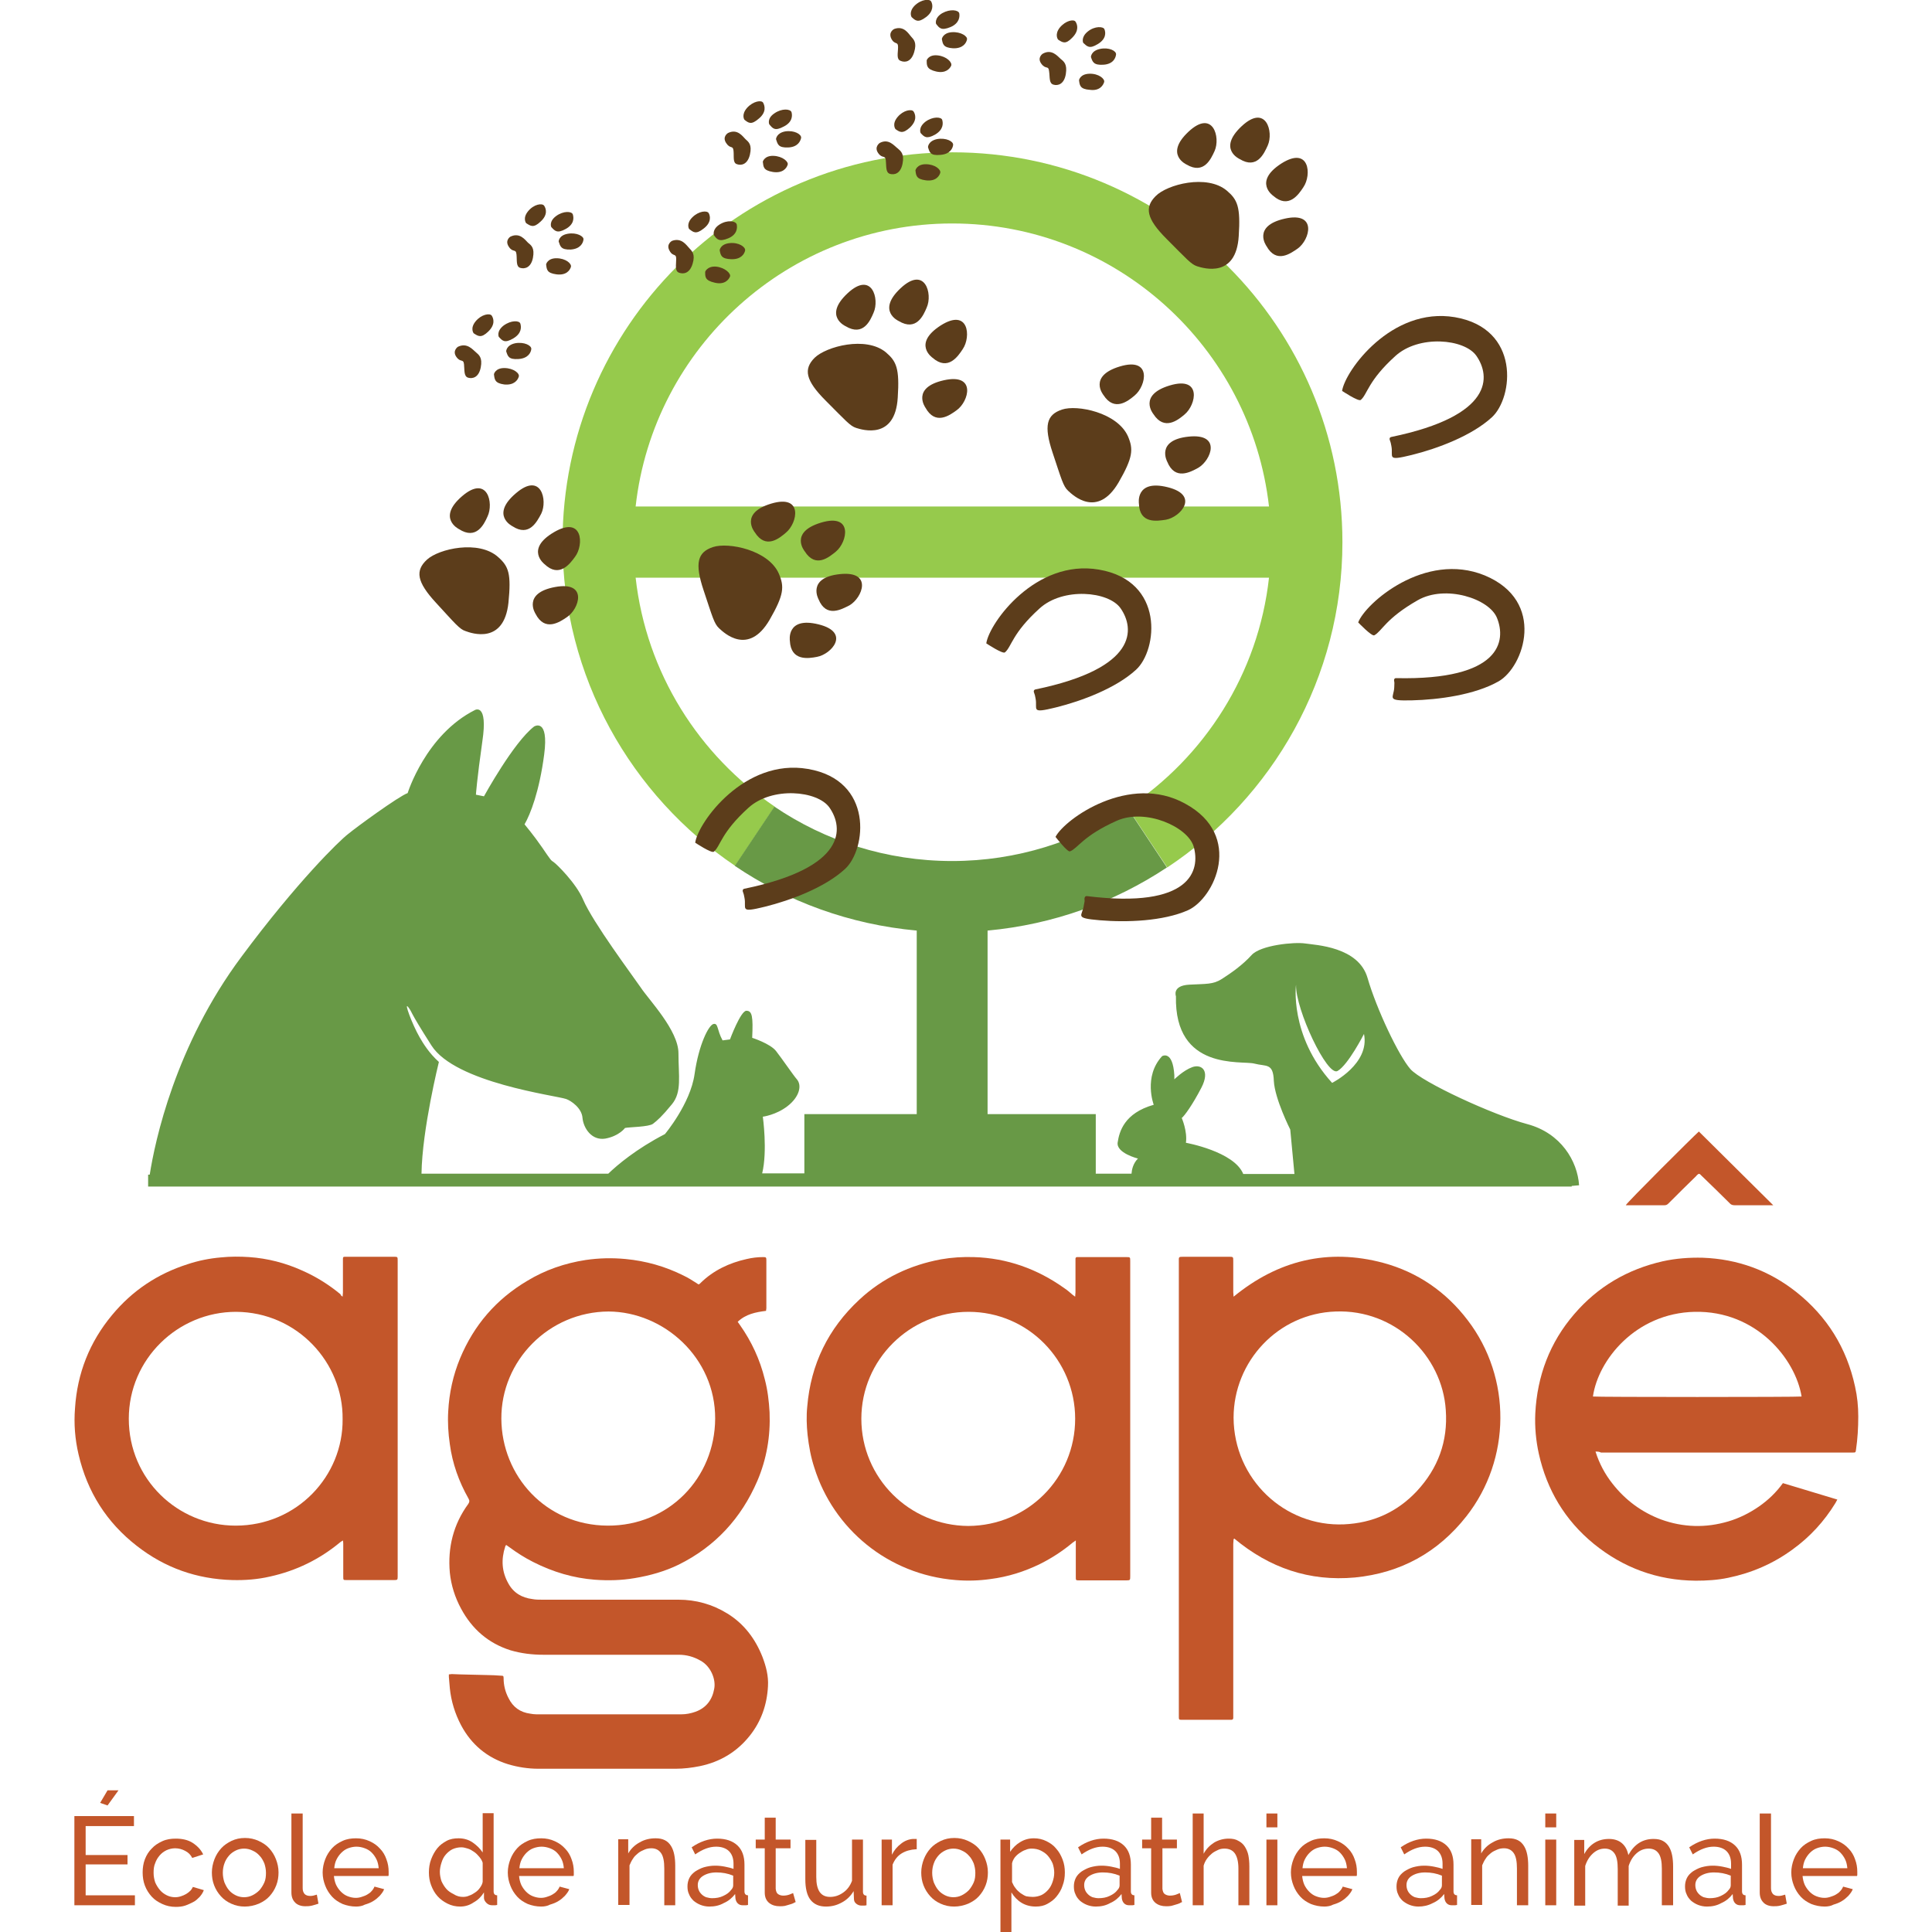 <?xml version="1.0" encoding="utf-8"?>
<!-- Generator: Adobe Illustrator 25.4.1, SVG Export Plug-In . SVG Version: 6.00 Build 0)  -->
<svg version="1.1" id="Calque_1" xmlns="http://www.w3.org/2000/svg" xmlns:xlink="http://www.w3.org/1999/xlink" x="0px" y="0px"
	 viewBox="0 0 600 600" style="enable-background:new 0 0 600 600;" xml:space="preserve">
<style type="text/css">
	.st0{fill:#96CA4C;}
	.st1{fill:#689946;}
	.st2{fill:#5C3D1B;}
	.st3{fill-rule:evenodd;clip-rule:evenodd;fill:#C3562A;}
	.st4{fill:#C3562A;}
</style>
<g>
	<path class="st0" d="M362.5,269.4c32.7-21.7,54.4-58.9,54.4-101c0-66.8-54.3-121.1-121.1-121.1c-66.8,0-121.1,54.3-121.1,121.1
		c0,41.8,21.3,78.7,53.6,100.5l12.3-18.4c-23.5-15.9-39.9-41.5-43.2-71.1h196.7c-3.3,29.8-20,55.7-43.9,71.5L362.5,269.4z
		 M295.7,69.4c50.8,0,92.8,38.5,98.4,87.9H197.4C202.9,107.9,244.9,69.4,295.7,69.4z"/>
	<path class="st1" d="M490.4,368.1c-0.5-7.5-5.6-16.2-16.1-19c-10.5-2.8-32.7-13-36.3-17.1c-3.6-4.1-10.5-18.6-13.3-28.3
		c-2.8-9.7-16.1-10.2-19.4-10.7c-3.3-0.5-13.8,0.5-16.6,3.6c-2.8,3.1-6.4,5.6-9.2,7.4c-2.8,1.8-4.9,1.5-10.2,1.8
		c-5.4,0.3-4.1,3.6-4.1,3.6c-0.5,23.3,20.4,19.9,24.3,20.9c3.8,1,5.9-0.3,6.1,5.4c0.3,5.6,5.1,15.1,5.1,15.1
		c0.4,4.3,1,10.7,1.3,13.8h-15.9c-2.8-7-17.8-9.7-17.8-9.7c0.5-3.6-1.3-7.7-1.3-7.7c0.8-0.6,3.3-4,6.1-9.4c2.8-5.4,0-7.4-2.8-6.4
		c-2.8,1-5.6,3.8-5.6,3.8v-1.3c-0.5-7.9-3.8-5.9-3.8-5.9c-5.9,6.4-2.6,15.1-2.6,15.1c-9.2,2.6-10.7,8.4-11.2,11.7
		c-0.5,3.3,6.3,5,6.3,5c-1.5,1.5-1.9,3.4-2,4.7h-11.1V346h-33.6v-57c20.5-1.9,39.4-8.8,55.7-19.6L350.2,251
		c-15.6,10.3-34.4,16.4-54.5,16.4c-20.4,0-39.4-6.2-55.2-16.9l-12.3,18.4c16.4,11.1,35.7,18.2,56.5,20.1v57h-34.9v18.4h-13.1
		c1.7-7,0.2-17.6,0.2-17.6s4.1-0.5,7.7-3.3c3.6-2.8,4.6-6.4,2.8-8.4c-0.9-1-4.6-6.4-6.4-8.7c-1.8-2.3-7.4-4.1-7.4-4.1
		c0.3-6.6,0-8.4-1.8-8.4c-1.8,0-5.1,8.9-5.1,8.9l-2.3,0.3c-1.8-3.3-1.3-5.4-2.8-5.1c-1.5,0.3-4.6,6.4-5.9,15.6
		c-1.3,9.2-9.2,18.6-9.2,18.6c-8.9,4.6-14.8,9.6-17.6,12.3h-58c0.2-13.8,5.4-34.7,5.4-34.7c-3.1-2.8-4.9-5.8-6-7.7
		c-2.3-4-5-11.3-3.5-9.3c1.5,2-0.2,0.3,7.2,11.9c7.4,11.6,38.6,15.5,41.8,16.6c1.5,0.5,4.9,2.8,5.1,5.9c0.3,3.1,2.8,7.1,7.1,6.4
		c4.3-0.8,6.1-3.3,6.1-3.3c1.3-0.3,7.4-0.3,8.7-1.3c1.3-1,2.8-2.3,5.9-6.1c3.1-3.8,2-8.7,2-15.8c0-7.1-9.2-16.6-11.7-20.4
		c-2.6-3.8-14.8-20.1-17.9-27.3c-2.2-5.2-8.4-11.2-9.2-11.7c-0.8-0.5-0.8-0.5-3.6-4.6c-2.4-3.5-5.4-7.1-5.4-7.1
		c1.8-3.1,4.6-10.2,6.1-21.7c1.5-11.5-3.1-8.7-3.1-8.7c-6.4,4.9-15.6,21.7-15.6,21.7l-2.5-0.5c0,0,0.3-4.6,2-16.6
		c1.8-12-2.3-9.7-2.3-9.7c-15.3,7.7-20.9,25.8-20.9,25.8c-2.8,1-16.1,10.7-18.6,12.8c-2.6,2-15.7,14.7-33,38
		c-20.6,27.6-26.9,57.4-28.5,67.7h-0.5v3.7h203.6h4.2h26.5h59.8h148v-0.2L490.4,368.1z M402.5,305.9c-0.2,7.5,9.7,28.6,12.9,26.7
		c3.3-1.9,8.2-11.5,8.2-11.5c1.9,9.3-9.9,15.2-9.9,15.2C400.3,321.6,402.5,305.4,402.5,305.9z"/>
	<g>
		<path class="st2" d="M132.6,173.8c-3.7,3.4-3.2,6.9,2.8,13.4c6,6.5,7.3,8.2,9.2,8.8c1.9,0.7,11.9,4.2,13.3-8.8
			c0.9-9,0.1-11.3-3.2-14.2C148.7,167.6,136.3,170.4,132.6,173.8z"/>
		<path class="st2" d="M142.5,164.3c0,0-6.9-3.4,1-10.2c7.9-6.8,9.9,2.2,7.9,6.3C150.3,162.9,147.9,167.8,142.5,164.3z"/>
		<path class="st2" d="M159.1,163.4c0,0-6.9-3.4,1.1-10.2c7.9-6.8,9.9,2.2,7.9,6.3C166.8,161.9,164.4,166.9,159.1,163.4z"/>
		<path class="st2" d="M169.1,175.2c0,0-6.1-4.6,2.9-9.9c9-5.3,9.4,3.9,6.6,7.6C177,175.1,173.7,179.6,169.1,175.2z"/>
		<path class="st2" d="M166.3,190.6c0,0-4.2-6.4,6.1-8.3c10.3-1.9,7.5,6.9,3.6,9.4C173.8,193.2,169.2,196.3,166.3,190.6z"/>
	</g>
	<g>
		<path class="st2" d="M253,111.1c-3.5,3.5-2.9,7,3.4,13.3c6.3,6.3,7.6,7.9,9.5,8.5c1.9,0.6,12.1,3.8,12.9-9.4
			c0.6-9.1-0.4-11.3-3.7-14.1C268.9,104.3,256.6,107.6,253,111.1z"/>
		<path class="st2" d="M262.6,101.3c0,0-7-3.1,0.6-10.2c7.6-7.1,10,1.8,8.1,6C270.3,99.5,268.1,104.6,262.6,101.3z"/>
		<path class="st2" d="M279.1,99.7c0,0-7-3.1,0.6-10.2c7.6-7.1,10,1.8,8.1,6C286.8,97.9,284.6,103,279.1,99.7z"/>
		<path class="st2" d="M289.6,111.1c0,0-6.3-4.3,2.5-10c8.8-5.6,9.5,3.5,6.9,7.3C297.5,110.7,294.4,115.3,289.6,111.1z"/>
		<path class="st2" d="M287.4,126.6c0,0-4.5-6.2,5.7-8.5c10.2-2.3,7.8,6.6,4,9.3C294.9,129,290.5,132.2,287.4,126.6z"/>
	</g>
	<g>
		<path class="st2" d="M358.9,60.9c-3.5,3.5-2.9,7,3.4,13.3c6.3,6.3,7.6,7.9,9.5,8.5c1.9,0.6,12.1,3.8,12.9-9.4
			c0.6-9.1-0.4-11.3-3.7-14.1C374.8,54,362.4,57.3,358.9,60.9z"/>
		<path class="st2" d="M368.5,51.1c0,0-7-3.1,0.6-10.2c7.6-7.1,10,1.8,8.1,6C376.1,49.3,373.9,54.3,368.5,51.1z"/>
		<path class="st2" d="M385,49.4c0,0-7-3.1,0.6-10.2c7.6-7.1,10,1.8,8.1,6C392.6,47.6,390.4,52.7,385,49.4z"/>
		<path class="st2" d="M395.4,60.8c0,0-6.3-4.3,2.5-10c8.8-5.6,9.5,3.5,6.9,7.3C403.3,60.4,400.2,65,395.4,60.8z"/>
		<path class="st2" d="M393.3,76.4c0,0-4.5-6.2,5.7-8.5c10.2-2.3,7.8,6.6,4,9.3C400.8,78.7,396.4,82,393.3,76.4z"/>
	</g>
	<g>
		<path class="st2" d="M221.4,169.9c-4.8,1.6-5.7,5-2.9,13.4c2.8,8.4,3.3,10.4,4.8,11.8c1.5,1.4,9.1,8.7,15.7-2.6
			c4.5-7.8,4.6-10.3,2.9-14.3C238.7,170.8,226.2,168.3,221.4,169.9z"/>
		<path class="st2" d="M234.4,165.3c0,0-4.9-5.9,5.1-8.9c10-3,8.2,6,4.6,9C242,167.2,237.8,170.7,234.4,165.3z"/>
		<path class="st2" d="M249.9,171.2c0,0-4.9-5.9,5.1-8.9c10-3,8.2,6,4.6,9C257.5,173,253.3,176.6,249.9,171.2z"/>
		<path class="st2" d="M254.2,186.1c0,0-3.7-6.7,6.6-7.8c10.4-1.1,7,7.4,3,9.7C261.4,189.2,256.6,192,254.2,186.1z"/>
		<path class="st2" d="M245.3,199c0,0-1.2-7.6,8.9-5.1c10.1,2.5,4,9.3-0.5,10.1C251.1,204.5,245.6,205.4,245.3,199z"/>
	</g>
	<g>
		<path class="st2" d="M329.8,127.2c-4.8,1.6-5.7,5-2.9,13.4c2.8,8.4,3.3,10.4,4.8,11.8c1.5,1.4,9.1,8.7,15.7-2.6
			c4.5-7.8,4.6-10.3,2.9-14.3C347,128.1,334.5,125.6,329.8,127.2z"/>
		<path class="st2" d="M342.7,122.7c0,0-4.9-5.9,5.1-8.9c10-3,8.2,6,4.6,9C350.4,124.5,346.1,128,342.7,122.7z"/>
		<path class="st2" d="M358.2,128.6c0,0-4.9-5.9,5.1-8.9c10-3,8.2,6,4.6,9C365.9,130.4,361.6,133.9,358.2,128.6z"/>
		<path class="st2" d="M362.5,143.4c0,0-3.7-6.7,6.6-7.8c10.4-1.1,7,7.4,3,9.7C369.7,146.6,364.9,149.3,362.5,143.4z"/>
		<path class="st2" d="M353.7,156.4c0,0-1.2-7.6,8.9-5.1c10.1,2.5,4,9.3-0.5,10.1C359.4,161.8,353.9,162.8,353.7,156.4z"/>
	</g>
	<g>
		<path class="st2" d="M142.2,107.7c0,0-1.8,1.2-0.5,3.1c1.3,1.9,2.2,0.5,2.4,2.3c0.2,1.9-0.1,3.8,1.3,4.2c1.4,0.4,3.3-0.1,3.9-3.2
			c0.6-3.1-0.6-3.9-1.5-4.7C146.8,108.6,145.1,106.3,142.2,107.7z"/>
		<path class="st2" d="M147.1,103.5c0,0-1.2-1.5,0.6-3.7c1.8-2.2,4.4-2.6,5-1.8c0.6,0.9,1.2,2.8-1.1,5
			C149.4,105.1,148.5,104.4,147.1,103.5z"/>
		<path class="st2" d="M154.9,104.6c0,0-0.8-1.7,1.5-3.5c2.3-1.7,4.9-1.6,5.2-0.6c0.3,1,0.5,3-2.2,4.6
			C156.7,106.7,156,105.8,154.9,104.6z"/>
		<path class="st2" d="M157.2,109.1c0,0,0-1.9,2.8-2.5c2.8-0.5,5.1,0.7,5,1.8c-0.1,1-0.9,2.9-4,3.1
			C157.9,111.7,157.7,110.6,157.2,109.1z"/>
		<path class="st2" d="M153.4,116.2c0,0,0.4-1.9,3.2-1.9c2.9,0,4.9,1.7,4.5,2.7c-0.3,1-1.4,2.7-4.5,2.4
			C153.6,119,153.6,117.8,153.4,116.2z"/>
	</g>
	<g>
		<path class="st2" d="M158.5,73.5c0,0-1.8,1.1-0.5,3.1c1.3,2,2.2,0.5,2.4,2.4c0.2,1.9-0.2,3.8,1.2,4.2c1.4,0.4,3.3-0.1,3.9-3.1
			c0.6-3.1-0.5-3.9-1.5-4.7C163,74.4,161.4,72.1,158.5,73.5z"/>
		<path class="st2" d="M163.4,69.3c0,0-1.2-1.5,0.6-3.7c1.8-2.2,4.4-2.6,5-1.7c0.6,0.9,1.2,2.8-1.1,4.9
			C165.7,70.9,164.8,70.2,163.4,69.3z"/>
		<path class="st2" d="M171.2,70.5c0,0-0.8-1.7,1.5-3.4c2.3-1.7,4.9-1.5,5.2-0.5c0.3,1,0.5,3-2.2,4.5
			C173,72.6,172.3,71.7,171.2,70.5z"/>
		<path class="st2" d="M173.5,75c0,0,0-1.9,2.8-2.4c2.8-0.5,5.1,0.8,4.9,1.8c-0.1,1-0.9,2.9-4,3.1C174.2,77.6,174,76.5,173.5,75z"/>
		<path class="st2" d="M169.6,82.1c0,0,0.4-1.9,3.2-1.9c2.9,0,4.8,1.7,4.5,2.7c-0.3,1-1.4,2.7-4.5,2.3
			C169.8,84.8,169.8,83.7,169.6,82.1z"/>
	</g>
	<g>
		<path class="st2" d="M208.7,74.8c0,0-1.9,1-0.8,3c1.1,2.1,2.1,0.7,2.1,2.6c0,1.9-0.5,3.8,0.9,4.3c1.4,0.5,3.3,0.2,4.2-2.8
			c0.9-3-0.2-3.9-1.1-4.9C213.2,76.2,211.7,73.7,208.7,74.8z"/>
		<path class="st2" d="M214,71.1c0,0-1-1.6,1-3.6c2-2,4.6-2.2,5.1-1.3c0.5,0.9,0.9,2.9-1.6,4.8C216.1,72.9,215.3,72.1,214,71.1z"/>
		<path class="st2" d="M221.7,73c0,0-0.6-1.8,1.8-3.3c2.4-1.5,5-1.1,5.3,0c0.2,1,0.2,3.1-2.6,4.3C223.3,75.2,222.6,74.3,221.7,73z"
			/>
		<path class="st2" d="M223.5,77.7c0,0,0.2-1.9,3.1-2.2c2.8-0.3,5,1.2,4.8,2.3c-0.2,1-1.2,2.8-4.3,2.7
			C224,80.4,223.8,79.3,223.5,77.7z"/>
		<path class="st2" d="M219,84.4c0,0,0.6-1.8,3.4-1.6c2.8,0.3,4.7,2.2,4.3,3.1c-0.4,1-1.7,2.6-4.7,1.9C218.9,87.1,219,86,219,84.4z"
			/>
	</g>
	<g>
		<path class="st2" d="M226.1,41.3c0,0-1.9,1.1-0.6,3.1c1.3,2,2.1,0.6,2.3,2.4c0.2,1.9-0.3,3.8,1.1,4.2c1.4,0.5,3.3,0,4-3
			c0.7-3.1-0.4-3.9-1.4-4.8C230.6,42.3,229,39.9,226.1,41.3z"/>
		<path class="st2" d="M231.2,37.2c0,0-1.1-1.5,0.8-3.7c1.9-2.1,4.5-2.5,5-1.6c0.5,0.9,1.1,2.9-1.3,4.9
			C233.3,38.9,232.5,38.2,231.2,37.2z"/>
		<path class="st2" d="M238.9,38.6c0,0-0.8-1.8,1.6-3.4c2.3-1.6,4.9-1.4,5.3-0.4c0.3,1,0.4,3.1-2.4,4.5
			C240.6,40.8,240,39.9,238.9,38.6z"/>
		<path class="st2" d="M241,43.2c0,0,0.1-1.9,2.9-2.4c2.8-0.4,5,0.9,4.9,2c-0.2,1-1,2.9-4.1,3C241.7,45.9,241.5,44.8,241,43.2z"/>
		<path class="st2" d="M236.9,50.2c0,0,0.5-1.9,3.3-1.8c2.9,0.1,4.8,1.9,4.4,2.8c-0.3,1-1.5,2.7-4.6,2.2
			C237,52.9,237.1,51.8,236.9,50.2z"/>
	</g>
	<g>
		<path class="st2" d="M273.2,44.4c0,0-1.8,1.2-0.5,3.1c1.3,1.9,2.2,0.5,2.4,2.3c0.2,1.9-0.1,3.8,1.3,4.2c1.4,0.4,3.3-0.1,3.9-3.2
			c0.6-3.1-0.6-3.9-1.5-4.7C277.7,45.3,276,42.9,273.2,44.4z"/>
		<path class="st2" d="M278.1,40.1c0,0-1.2-1.5,0.6-3.7c1.8-2.2,4.4-2.6,5-1.8c0.6,0.9,1.2,2.8-1.1,5
			C280.3,41.7,279.4,41,278.1,40.1z"/>
		<path class="st2" d="M285.9,41.3c0,0-0.8-1.7,1.5-3.5c2.3-1.7,4.9-1.5,5.2-0.6c0.3,1,0.5,3-2.2,4.6
			C287.7,43.3,287,42.5,285.9,41.3z"/>
		<path class="st2" d="M288.2,45.7c0,0,0-1.9,2.8-2.5c2.8-0.5,5.1,0.7,5,1.8c-0.1,1-0.9,2.9-4,3.1C288.9,48.4,288.7,47.3,288.2,45.7
			z"/>
		<path class="st2" d="M284.3,52.9c0,0,0.4-1.9,3.2-1.9c2.9,0,4.8,1.7,4.5,2.7c-0.3,1-1.4,2.7-4.5,2.3
			C284.5,55.6,284.5,54.5,284.3,52.9z"/>
	</g>
	<g>
		<path class="st2" d="M277.7,9c0,0-1.9,0.9-0.9,3c1.1,2.1,2.1,0.7,2.1,2.6c0,1.9-0.6,3.8,0.8,4.3c1.4,0.6,3.3,0.3,4.2-2.7
			c0.9-3-0.1-3.9-1-4.9C282.1,10.4,280.7,7.9,277.7,9z"/>
		<path class="st2" d="M283.1,5.3c0,0-1-1.6,1-3.6c2.1-2,4.7-2.1,5.1-1.2c0.5,0.9,0.8,3-1.6,4.8C285.1,7.2,284.3,6.4,283.1,5.3z"/>
		<path class="st2" d="M290.7,7.4c0,0-0.6-1.8,1.9-3.3c2.5-1.4,5-1,5.3,0c0.2,1,0.1,3.1-2.7,4.3C292.3,9.6,291.7,8.7,290.7,7.4z"/>
		<path class="st2" d="M292.5,12.1c0,0,0.3-1.9,3.1-2.1c2.8-0.2,5,1.3,4.7,2.3c-0.2,1-1.2,2.8-4.3,2.7
			C292.9,14.8,292.8,13.7,292.5,12.1z"/>
		<path class="st2" d="M287.8,18.7c0,0,0.6-1.8,3.4-1.5c2.8,0.3,4.6,2.2,4.2,3.2c-0.4,0.9-1.7,2.5-4.7,1.8
			C287.7,21.5,287.8,20.3,287.8,18.7z"/>
	</g>
	<g>
		<path class="st2" d="M323.8,16.7c0,0-1.8,1.2-0.4,3.1c1.4,1.9,2.2,0.4,2.4,2.3c0.3,1.9-0.1,3.8,1.4,4.2c1.4,0.4,3.3-0.2,3.8-3.3
			c0.5-3.1-0.6-3.9-1.6-4.7C328.4,17.4,326.6,15.1,323.8,16.7z"/>
		<path class="st2" d="M328.6,12.3c0,0-1.2-1.5,0.5-3.7c1.8-2.2,4.3-2.7,4.9-1.9c0.6,0.9,1.2,2.8-1,5
			C330.9,13.9,330,13.2,328.6,12.3z"/>
		<path class="st2" d="M336.4,13.3c0,0-0.8-1.7,1.4-3.5c2.2-1.8,4.9-1.6,5.2-0.7c0.4,1,0.6,3-2.1,4.6
			C338.3,15.3,337.6,14.4,336.4,13.3z"/>
		<path class="st2" d="M338.8,17.7c0,0,0-1.9,2.8-2.5c2.8-0.6,5.1,0.6,5,1.7c-0.1,1-0.8,3-3.9,3.2C339.6,20.3,339.3,19.2,338.8,17.7
			z"/>
		<path class="st2" d="M335.1,24.9c0,0,0.3-1.9,3.2-2c2.9-0.1,4.9,1.6,4.6,2.6c-0.3,1-1.4,2.8-4.4,2.4
			C335.4,27.7,335.3,26.5,335.1,24.9z"/>
	</g>
	<path class="st2" d="M416.8,121.4c0,0,5.1,3.4,5.8,2.8c2.1-1.8,2.2-5.9,10.7-13.6c7.3-6.7,21.5-5.4,25.2-0.1
		c4.4,6.3,5.5,18.6-26.4,25.2c0,0-0.9,0.1-0.4,1.2c0.2,0.5,0.2,0.6,0.4,1.6c0.7,3.4-1.8,4.8,6.3,2.8c8.1-2,18.7-6,24.9-11.7
		c6.7-6.1,9-27.6-11.5-31.1C432.1,95.2,417.7,115.2,416.8,121.4z"/>
	<path class="st2" d="M306.3,199.8c0,0,5.1,3.4,5.8,2.8c2.1-1.8,2.2-5.9,10.7-13.6c7.3-6.7,21.5-5.4,25.2-0.1
		c4.4,6.3,5.5,18.6-26.4,25.2c0,0-0.9,0.1-0.4,1.2c0.2,0.5,0.2,0.6,0.4,1.6c0.7,3.4-1.8,4.8,6.3,2.8c8.1-2,18.7-6,24.9-11.7
		c6.7-6.1,9-27.6-11.5-31.1C321.6,173.5,307.2,193.5,306.3,199.8z"/>
	<path class="st2" d="M215.9,261.7c0,0,5.1,3.4,5.8,2.8c2.1-1.8,2.2-5.9,10.7-13.6c7.3-6.7,21.5-5.4,25.2-0.1
		c4.4,6.3,5.5,18.6-26.4,25.2c0,0-0.9,0.1-0.4,1.2c0.2,0.5,0.2,0.6,0.4,1.6c0.7,3.4-1.8,4.8,6.3,2.8c8.1-2,18.7-6,24.9-11.7
		c6.7-6.1,9-27.6-11.5-31.1C231.2,235.4,216.8,255.4,215.9,261.7z"/>
	<path class="st2" d="M327.8,259.9c0,0,3.7,4.8,4.5,4.5c2.5-1,4-4.8,14.5-9.5c9-4,22.1,1.9,23.9,8c2.1,7.3-0.7,19.4-33.1,15.4
		c0,0-0.9-0.2-0.8,1.1c0.1,0.5,0,0.6-0.2,1.7c-0.4,3.4-3.3,4,5,4.7c8.3,0.7,19.6,0.3,27.3-3.1c8.3-3.7,17.4-23.2-0.8-33.1
		C350.8,240,330.7,254.3,327.8,259.9z"/>
	<path class="st2" d="M421.8,193.3c0,0,4.2,4.4,5,4c2.4-1.3,3.5-5.2,13.5-10.9c8.6-4.9,22.2-0.5,24.6,5.5
		c2.9,7.1,1.3,19.4-31.3,18.7c0,0-0.9-0.1-0.6,1.1c0.1,0.5,0,0.6,0,1.7c-0.1,3.4-2.8,4.3,5.5,4.1c8.3-0.2,19.5-1.7,26.9-5.9
		c7.9-4.5,14.9-24.9-4.3-32.9C442.5,171.1,424,187.4,421.8,193.3z"/>
	<g>
		<path class="st3" d="M217,398.9c0.2-0.2,0.5-0.3,0.6-0.5c4-3.9,8.9-6.2,14.3-7.4c1.7-0.4,3.4-0.6,5.1-0.6c0.9,0,1,0.1,1,0.9
			c0,5,0,10,0,15c0,0.2-0.1,0.5-0.1,0.8c-3.2,0.4-6.3,1-8.8,3.4c0.3,0.4,0.5,0.7,0.7,1c3.6,5.1,6.2,10.7,7.7,16.8
			c0.9,3.4,1.3,6.8,1.5,10.3c0.3,7.4-0.9,14.5-3.8,21.3c-5,11.6-13.1,20.4-24.4,26c-4.3,2.1-8.9,3.4-13.7,4.2
			c-4.1,0.7-8.2,0.8-12.3,0.5c-6.7-0.5-13.1-2.4-19.2-5.5c-2.6-1.3-5.1-2.9-7.4-4.6c-0.3-0.2-0.7-0.5-1-0.7
			c-0.1,0.2-0.3,0.3-0.3,0.5c-1.3,4-1.1,7.8,1,11.5c1.6,2.9,4.2,4.4,7.4,4.8c1,0.2,2.1,0.2,3.1,0.2c14.1,0,28.2,0,42.3,0
			c5.4,0,10.5,1.4,15.2,4.3c5.2,3.2,8.7,7.9,10.9,13.5c1.1,2.9,1.9,5.9,1.7,9.1c-0.3,5.7-2.1,10.9-5.7,15.4c-4,5-9.2,8.1-15.5,9.4
			c-2.5,0.5-5,0.8-7.5,0.8c-14.2,0-28.4,0-42.6,0c-3.2,0-6.4-0.5-9.4-1.4c-6.5-2-11.4-6.1-14.6-12.1c-1.9-3.6-3.1-7.5-3.5-11.5
			c-0.1-1.2-0.2-2.4-0.3-3.5c0-0.2,0-0.5,0-0.8c0.3,0,0.6-0.1,0.9-0.1c0.9,0,1.7,0.1,2.6,0.1c2.7,0.1,5.5,0.1,8.3,0.2
			c1.5,0,2.9,0.1,4.4,0.2c0.7,0,0.8,0.1,0.8,0.8c0,2.1,0.5,4.2,1.5,6.1c1.4,2.9,3.7,4.5,6.8,4.9c0.6,0.1,1.2,0.2,1.9,0.2
			c15,0,30,0,45,0c1.5,0,3-0.3,4.4-0.8c3.3-1.2,5.2-3.7,5.8-7.1c0.6-3-1.1-7.1-4.3-8.8c-2.1-1.2-4.3-1.8-6.7-1.8c-14,0-28,0-42,0
			c-3.5,0-6.9-0.4-10.3-1.4c-6.9-2.2-11.9-6.6-15.3-12.9c-1.9-3.5-3.1-7.3-3.5-11.2c-0.7-7.8,1.1-15,5.7-21.3c0.4-0.6,0.5-1,0.1-1.7
			c-3-5.3-5-10.9-5.8-16.9c-0.5-3.4-0.7-6.8-0.5-10.2c0.3-5.7,1.5-11.2,3.7-16.5c4.3-10.3,11.2-18.3,20.8-24
			c5.6-3.4,11.7-5.5,18.2-6.5c4.1-0.6,8.2-0.7,12.4-0.3c6.3,0.6,12.3,2.3,17.9,5.1c1.5,0.7,2.9,1.6,4.3,2.5
			C216.3,398.5,216.6,398.7,217,398.9z M155.7,440.6c0.1,17.7,13.7,33.1,33,33.2c19,0.1,33.3-14.8,33.4-33.2
			c0.1-18.9-15.9-33.2-33.1-33.3C170.4,407.4,155.6,422.6,155.7,440.6z"/>
		<path class="st3" d="M383.1,478c0,0.5-0.1,1-0.1,1.5c0,15,0,29.9,0,44.9c0,2.8,0,5.5,0,8.3c0,0.3,0,0.6,0,0.8
			c0,0.4-0.2,0.6-0.6,0.6c-0.2,0-0.4,0-0.7,0c-4.8,0-9.6,0-14.4,0c-0.1,0-0.3,0-0.4,0c-0.7,0-0.8-0.1-0.8-0.8c0-0.3,0-0.5,0-0.8
			c0-46.9,0-93.7,0-140.6c0-1.6-0.2-1.6,1.6-1.6c4.6,0,9.3,0,13.9,0c1.4,0,1.4,0,1.4,1.3c0,3.2,0,6.4,0,9.7c0,0.4,0.1,0.8,0.1,1.4
			c13.8-11.3,29.3-15.1,46.5-10.5c10.7,2.9,19.5,9,26.2,17.8c13.7,17.9,13.5,43.2-0.4,60.9c-8.8,11.2-20.4,17.6-34.6,19
			c-14.2,1.3-26.6-3-37.5-12.1C383.3,477.9,383.2,477.9,383.1,478z M383.1,440.3c0.1,19,15.8,33.9,34.3,33.1
			c8.9-0.4,16.5-3.8,22.6-10.3c6.6-7.1,9.7-15.5,9-25.2c-1.1-16.9-15.8-31.3-34.2-30.6C396.9,407.9,383.1,422.8,383.1,440.3z"/>
		<path class="st3" d="M495.5,450.8c1.2,3.8,3,7.1,5.3,10c4,5.1,9,8.8,15.1,11.1c3.3,1.2,6.8,1.9,10.4,2c3.5,0.1,7-0.4,10.4-1.4
			c3.4-1,6.6-2.6,9.5-4.6c2.9-2,5.4-4.4,7.5-7.3c5.6,1.7,11.2,3.4,16.9,5.1c-0.2,0.4-0.4,0.7-0.6,1.1c-3.5,5.7-7.9,10.5-13.3,14.4
			c-6,4.4-12.7,7.3-20,8.8c-3.3,0.7-6.7,0.9-10.1,0.9c-11.9-0.1-22.5-4-31.7-11.5c-8.9-7.3-14.5-16.7-17-27.9
			c-0.9-4.1-1.3-8.3-1.1-12.6c0.6-11.6,4.5-22,12.1-30.8c7.3-8.5,16.5-13.9,27.5-16.4c4.1-0.9,8.2-1.2,12.4-1.1
			c10.8,0.4,20.5,3.9,29,10.6c9.6,7.6,15.7,17.4,18.3,29.4c0.7,3.1,1,6.2,1,9.3c0,3.5-0.2,6.9-0.7,10.3c-0.1,0.9-0.2,0.9-1,0.9
			c-0.3,0-0.6,0-0.8,0c-25.8,0-51.6,0-77.4,0C496.6,450.8,496.2,450.8,495.5,450.8z M494.7,433.7c0.8,0.2,64,0.2,64.8,0
			c-1.9-11.7-14.1-26.7-33.2-26.3C507.9,407.8,496.3,422.4,494.7,433.7z"/>
		<path class="st3" d="M333.9,402.7c0-0.6,0.1-0.9,0.1-1.3c0-3.3,0-6.5,0-9.8c0-0.3,0-0.5,0-0.7c0-0.3,0.2-0.5,0.5-0.5
			c0.2,0,0.5,0,0.8,0c4.8,0,9.6,0,14.4,0c1.3,0,1.3,0,1.3,1.2c0,32.6,0,65.2,0,97.9c0,1.2,0,1.3-1.2,1.3c-4.8,0-9.6,0-14.5,0
			c-0.1,0-0.2,0-0.3,0c-0.9,0-0.9-0.1-0.9-1c0-3.4,0-6.7,0-10.1c0-0.4,0-0.7,0-1.3c-0.4,0.3-0.7,0.5-1,0.7
			c-3.1,2.6-6.5,4.8-10.1,6.6c-4.9,2.4-10,4-15.5,4.7c-3.6,0.5-7.1,0.6-10.7,0.3c-21.1-1.7-38-16-43.9-34.9
			c-1.1-3.3-1.7-6.7-2.1-10.2c-0.3-2.9-0.4-5.9-0.1-8.8c1.1-13.1,6.5-24.2,16.2-33.2c7.2-6.7,15.7-10.7,25.3-12.5
			c3.4-0.6,6.8-0.8,10.2-0.7c10.4,0.3,19.8,3.7,28.2,9.7c0.9,0.6,1.7,1.3,2.5,2C333.2,402.2,333.5,402.4,333.9,402.7z M333.9,440.6
			c0-18.1-14.6-33.2-33.1-33.2c-18.3,0-33.3,14.9-33.3,33.2c0,18.4,14.9,33.2,33.2,33.3C319.2,473.8,333.9,459,333.9,440.6z"/>
		<path class="st3" d="M106.4,402.7c0-0.5,0.1-0.9,0.1-1.2c0-3.3,0-6.6,0-9.9c0-0.2,0-0.4,0-0.6c0-0.6,0.1-0.7,0.7-0.7
			c0.2,0,0.4,0,0.6,0c4.8,0,9.6,0,14.4,0c1.3,0,1.3,0,1.3,1.2c0,32.6,0,65.3,0,97.9c0,0.1,0,0.2,0,0.3c0,0.9-0.1,1-1,1
			c-5,0-10,0-14.9,0c-1,0-1,0-1-1.1c0-3.3,0-6.7,0-10c0-0.3,0-0.7-0.1-1.2c-0.4,0.3-0.7,0.4-0.9,0.6c-6.4,5.3-13.6,8.8-21.7,10.6
			c-3.9,0.9-7.8,1.2-11.7,1.1c-11.1-0.3-21-3.8-29.7-10.6c-9.4-7.3-15.4-16.8-18.1-28.4c-1.1-4.7-1.5-9.5-1.1-14.4
			c0.7-10.8,4.5-20.5,11.5-28.9c6.3-7.6,14.1-12.8,23.5-15.8c3.3-1.1,6.8-1.8,10.3-2.1c2.9-0.3,5.9-0.3,8.8-0.1
			c5.7,0.4,11.2,1.8,16.5,4.2c4.3,1.9,8.3,4.4,11.9,7.4C105.7,402.2,106,402.4,106.4,402.7z M106.4,440.7
			c0.2-17.5-14.1-33.2-33.1-33.3c-18.1,0-33.3,14.7-33.3,33.2c0,18.8,15.2,33.2,33.2,33.2C92.2,473.8,106.6,458.4,106.4,440.7z"/>
		<path class="st3" d="M527.6,351.4c7.7,7.6,15.3,15.2,23.1,22.9c-0.5,0-0.7,0-1,0c-3.7,0-7.3,0-11,0c-0.7,0-1.2-0.2-1.6-0.7
			c-2.8-2.8-5.7-5.6-8.6-8.4c-0.2-0.2-0.4-0.4-0.5-0.5c-0.2-0.2-0.5-0.2-0.7,0c-0.2,0.2-0.4,0.3-0.5,0.5c-2.9,2.8-5.8,5.7-8.6,8.5
			c-0.4,0.4-0.7,0.6-1.3,0.6c-3.9,0-7.8,0-11.6,0c-0.1,0-0.2,0-0.4,0C505.1,373.6,526.2,352.6,527.6,351.4z"/>
	</g>
	<g>
		<path class="st4" d="M41.9,588.6v3.1H23.1V564h18.5v3.1H26.6v9h13v2.9h-13v9.6H41.9z M33.4,560.7l-2.3-0.8l2.3-3.9h3.4L33.4,560.7
			z"/>
		<path class="st4" d="M44.3,581.5c0-1.4,0.2-2.8,0.7-4.1c0.5-1.3,1.2-2.4,2.1-3.3c0.9-1,2-1.7,3.3-2.3c1.3-0.6,2.7-0.8,4.2-0.8
			c2,0,3.8,0.4,5.2,1.3s2.6,2.1,3.3,3.6l-3.4,1.1c-0.5-1-1.2-1.7-2.2-2.2c-0.9-0.5-2-0.8-3.1-0.8c-0.9,0-1.8,0.2-2.7,0.6
			c-0.8,0.4-1.5,0.9-2.1,1.6c-0.6,0.7-1.1,1.5-1.4,2.4c-0.4,0.9-0.5,1.9-0.5,3c0,1.1,0.2,2.1,0.5,3c0.4,0.9,0.9,1.7,1.5,2.4
			c0.6,0.7,1.3,1.2,2.1,1.6c0.8,0.4,1.7,0.6,2.6,0.6c0.6,0,1.2-0.1,1.8-0.3c0.6-0.2,1.1-0.4,1.6-0.7c0.5-0.3,0.9-0.6,1.3-1
			c0.4-0.4,0.6-0.8,0.8-1.2l3.4,1c-0.3,0.8-0.7,1.4-1.3,2.1c-0.6,0.6-1.2,1.2-2,1.6c-0.8,0.4-1.6,0.8-2.5,1.1
			c-0.9,0.3-1.9,0.4-2.9,0.4c-1.5,0-2.9-0.3-4.2-0.9c-1.3-0.6-2.4-1.3-3.3-2.3c-0.9-1-1.6-2.1-2.1-3.4
			C44.5,584.3,44.3,582.9,44.3,581.5z"/>
		<path class="st4" d="M76,592.1c-1.5,0-2.9-0.3-4.2-0.9c-1.3-0.6-2.3-1.3-3.2-2.3c-0.9-1-1.6-2.1-2.1-3.4c-0.5-1.3-0.7-2.6-0.7-4
			c0-1.4,0.3-2.8,0.8-4.1c0.5-1.3,1.2-2.4,2.1-3.4c0.9-1,2-1.7,3.2-2.3c1.3-0.6,2.6-0.9,4.2-0.9c1.5,0,2.9,0.3,4.2,0.9
			c1.3,0.6,2.4,1.3,3.3,2.3c0.9,1,1.6,2.1,2.1,3.4c0.5,1.3,0.8,2.6,0.8,4.1c0,1.4-0.2,2.7-0.7,4c-0.5,1.3-1.2,2.4-2.1,3.4
			c-0.9,1-2,1.7-3.3,2.3C78.9,591.8,77.5,592.1,76,592.1z M69.2,581.6c0,1.1,0.2,2.1,0.5,3c0.4,0.9,0.8,1.7,1.4,2.4
			c0.6,0.7,1.3,1.2,2.1,1.6c0.8,0.4,1.7,0.6,2.6,0.6c0.9,0,1.8-0.2,2.6-0.6c0.8-0.4,1.5-0.9,2.2-1.6c0.6-0.7,1.1-1.5,1.5-2.4
			c0.4-0.9,0.5-1.9,0.5-3c0-1-0.2-2-0.5-2.9c-0.4-0.9-0.8-1.7-1.5-2.4c-0.6-0.7-1.3-1.2-2.2-1.6c-0.8-0.4-1.7-0.6-2.6-0.6
			c-0.9,0-1.8,0.2-2.6,0.6c-0.8,0.4-1.5,0.9-2.1,1.6c-0.6,0.7-1.1,1.5-1.4,2.4C69.4,579.5,69.2,580.5,69.2,581.6z"/>
		<path class="st4" d="M90.5,563.2H94v23.2c0,0.8,0.2,1.3,0.6,1.8c0.4,0.4,1,0.6,1.7,0.6c0.3,0,0.6,0,1-0.1c0.4-0.1,0.8-0.2,1.1-0.3
			l0.5,2.8c-0.6,0.2-1.2,0.4-2,0.6c-0.8,0.2-1.5,0.2-2.1,0.2c-1.3,0-2.4-0.4-3.1-1.1c-0.8-0.8-1.2-1.8-1.2-3.2V563.2z"/>
		<path class="st4" d="M110.6,592.1c-1.5,0-2.9-0.3-4.2-0.8c-1.3-0.6-2.4-1.3-3.3-2.3c-0.9-1-1.6-2.1-2.1-3.4
			c-0.5-1.3-0.8-2.6-0.8-4.1c0-1.4,0.3-2.8,0.8-4.1c0.5-1.3,1.2-2.4,2.1-3.4c0.9-1,2-1.7,3.3-2.3c1.3-0.6,2.7-0.8,4.2-0.8
			c1.5,0,2.9,0.3,4.2,0.9c1.3,0.6,2.3,1.3,3.2,2.3c0.9,0.9,1.6,2.1,2,3.3c0.5,1.3,0.7,2.6,0.7,3.9c0,0.3,0,0.5,0,0.8
			c0,0.2,0,0.4-0.1,0.5h-16.9c0.1,1,0.3,1.9,0.7,2.8c0.4,0.8,0.9,1.5,1.5,2.1c0.6,0.6,1.3,1.1,2.1,1.4c0.8,0.3,1.6,0.5,2.5,0.5
			c0.6,0,1.2-0.1,1.8-0.3c0.6-0.2,1.2-0.4,1.7-0.7c0.5-0.3,1-0.6,1.4-1.1c0.4-0.4,0.7-0.9,0.9-1.4l3,0.8c-0.3,0.8-0.8,1.4-1.4,2.1
			c-0.6,0.6-1.3,1.2-2,1.6c-0.8,0.5-1.6,0.8-2.6,1.1C112.6,591.9,111.6,592.1,110.6,592.1z M117.6,580.1c-0.1-1-0.3-1.9-0.7-2.7
			c-0.4-0.8-0.9-1.5-1.5-2.1c-0.6-0.6-1.3-1-2.1-1.3c-0.8-0.3-1.7-0.5-2.6-0.5c-0.9,0-1.8,0.2-2.6,0.5c-0.8,0.3-1.5,0.8-2.1,1.4
			c-0.6,0.6-1.1,1.3-1.5,2.1c-0.4,0.8-0.6,1.7-0.7,2.7H117.6z"/>
		<path class="st4" d="M142.9,592.1c-1.4,0-2.7-0.3-3.9-0.9c-1.2-0.6-2.2-1.3-3.1-2.3c-0.9-1-1.5-2.1-2-3.4c-0.5-1.3-0.7-2.6-0.7-4
			c0-1.4,0.2-2.8,0.7-4.1c0.5-1.3,1.1-2.4,1.9-3.4c0.8-1,1.8-1.7,2.9-2.3c1.1-0.6,2.4-0.8,3.7-0.8c1.6,0,3.1,0.4,4.4,1.3
			c1.3,0.9,2.3,1.9,3.1,3.1v-12.2h3.4v24.3c0,0.8,0.4,1.2,1.1,1.2v3c-0.4,0.1-0.7,0.1-0.9,0.1c-0.2,0-0.4,0-0.6,0
			c-0.7,0-1.3-0.2-1.8-0.7c-0.5-0.5-0.8-1-0.8-1.6v-1.7c-0.8,1.3-1.9,2.4-3.2,3.1C145.8,591.7,144.4,592.1,142.9,592.1z
			 M143.8,589.1c0.6,0,1.3-0.1,1.9-0.4c0.7-0.2,1.3-0.6,1.9-1c0.6-0.4,1.1-0.9,1.5-1.5c0.4-0.6,0.7-1.1,0.8-1.8v-5.9
			c-0.2-0.7-0.6-1.3-1.1-1.9c-0.5-0.6-1-1.1-1.6-1.5c-0.6-0.4-1.2-0.8-1.9-1c-0.7-0.2-1.3-0.4-2-0.4c-1,0-1.9,0.2-2.8,0.6
			c-0.8,0.4-1.5,1-2.1,1.7c-0.6,0.7-1,1.5-1.3,2.5c-0.3,0.9-0.5,1.9-0.5,2.8c0,1,0.2,2,0.5,2.9c0.4,0.9,0.9,1.7,1.5,2.4
			c0.6,0.7,1.4,1.2,2.2,1.6C141.9,588.9,142.8,589.1,143.8,589.1z"/>
		<path class="st4" d="M168.1,592.1c-1.5,0-2.9-0.3-4.2-0.8c-1.3-0.6-2.4-1.3-3.3-2.3c-0.9-1-1.6-2.1-2.1-3.4
			c-0.5-1.3-0.8-2.6-0.8-4.1c0-1.4,0.3-2.8,0.8-4.1c0.5-1.3,1.2-2.4,2.1-3.4c0.9-1,2-1.7,3.3-2.3c1.3-0.6,2.7-0.8,4.2-0.8
			c1.5,0,2.9,0.3,4.2,0.9c1.3,0.6,2.3,1.3,3.2,2.3c0.9,0.9,1.6,2.1,2,3.3c0.5,1.3,0.7,2.6,0.7,3.9c0,0.3,0,0.5,0,0.8
			c0,0.2,0,0.4-0.1,0.5h-16.9c0.1,1,0.3,1.9,0.7,2.8c0.4,0.8,0.9,1.5,1.5,2.1c0.6,0.6,1.3,1.1,2.1,1.4c0.8,0.3,1.6,0.5,2.5,0.5
			c0.6,0,1.2-0.1,1.8-0.3c0.6-0.2,1.2-0.4,1.7-0.7c0.5-0.3,1-0.6,1.4-1.1c0.4-0.4,0.7-0.9,0.9-1.4l3,0.8c-0.3,0.8-0.8,1.4-1.4,2.1
			c-0.6,0.6-1.3,1.2-2,1.6c-0.8,0.5-1.6,0.8-2.6,1.1C170.1,591.9,169.1,592.1,168.1,592.1z M175.1,580.1c-0.1-1-0.3-1.9-0.7-2.7
			c-0.4-0.8-0.9-1.5-1.5-2.1c-0.6-0.6-1.3-1-2.1-1.3c-0.8-0.3-1.7-0.5-2.6-0.5c-0.9,0-1.8,0.2-2.6,0.5c-0.8,0.3-1.5,0.8-2.1,1.4
			c-0.6,0.6-1.1,1.3-1.5,2.1c-0.4,0.8-0.6,1.7-0.7,2.7H175.1z"/>
		<path class="st4" d="M209.7,591.7h-3.4v-11.4c0-2.2-0.3-3.8-1-4.8c-0.7-1-1.7-1.5-3-1.5c-0.7,0-1.4,0.1-2.1,0.4
			c-0.7,0.3-1.4,0.6-2,1.1c-0.6,0.5-1.2,1-1.6,1.7c-0.5,0.7-0.8,1.4-1.1,2.1v12.3H192v-20.4h3.1v4.4c0.8-1.4,2-2.6,3.5-3.4
			c1.5-0.9,3.2-1.3,5-1.3c1.2,0,2.1,0.2,2.9,0.6c0.8,0.4,1.4,1,1.9,1.8c0.5,0.8,0.8,1.7,1,2.7c0.2,1,0.3,2.2,0.3,3.4V591.7z"/>
		<path class="st4" d="M220.3,592.1c-1,0-1.9-0.2-2.7-0.5c-0.8-0.3-1.6-0.8-2.2-1.3c-0.6-0.6-1.1-1.2-1.4-2
			c-0.4-0.8-0.5-1.6-0.5-2.5c0-0.9,0.2-1.8,0.6-2.6c0.4-0.8,1-1.4,1.8-2c0.8-0.5,1.7-1,2.7-1.3c1.1-0.3,2.2-0.5,3.5-0.5
			c1,0,2,0.1,3,0.3c1,0.2,1.9,0.4,2.7,0.7v-1.6c0-1.7-0.5-3-1.4-3.9c-0.9-0.9-2.3-1.4-4-1.4c-2.1,0-4.2,0.8-6.5,2.4l-1.1-2.2
			c2.6-1.8,5.3-2.7,7.9-2.7c2.7,0,4.8,0.7,6.3,2.1c1.5,1.4,2.2,3.4,2.2,6v8.3c0,0.8,0.4,1.2,1.1,1.2v3c-0.4,0.1-0.7,0.1-0.9,0.1
			c-0.2,0-0.5,0-0.7,0c-0.7,0-1.2-0.2-1.6-0.6c-0.4-0.4-0.6-0.9-0.7-1.5l-0.1-1.4c-0.9,1.2-2.1,2.2-3.5,2.8
			C223.4,591.8,221.9,592.1,220.3,592.1z M221.2,589.5c1.2,0,2.4-0.2,3.4-0.7c1.1-0.5,1.9-1.1,2.4-1.8c0.5-0.5,0.7-1,0.7-1.5v-3
			c-1.7-0.7-3.4-1-5.2-1c-1.7,0-3.1,0.4-4.2,1.1c-1.1,0.7-1.6,1.7-1.6,2.8c0,0.6,0.1,1.1,0.3,1.6c0.2,0.5,0.5,0.9,0.9,1.3
			c0.4,0.4,0.9,0.7,1.4,0.9C220,589.4,220.6,589.5,221.2,589.5z"/>
		<path class="st4" d="M247.1,590.7c-0.2,0.1-0.5,0.2-0.8,0.4c-0.3,0.1-0.7,0.3-1.2,0.4c-0.4,0.1-0.9,0.3-1.4,0.4
			c-0.5,0.1-1,0.1-1.6,0.1c-1.2,0-2.3-0.3-3.2-1c-0.9-0.7-1.4-1.8-1.4-3.2V574h-2.8v-2.7h2.8v-6.8h3.4v6.8h4.6v2.7h-4.6v12.6
			c0.1,0.8,0.3,1.3,0.7,1.6c0.4,0.3,1,0.5,1.6,0.5c0.7,0,1.3-0.1,1.9-0.3c0.6-0.2,0.9-0.4,1.2-0.5L247.1,590.7z"/>
		<path class="st4" d="M256.5,592.1c-2.1,0-3.7-0.7-4.8-2.1c-1.1-1.4-1.6-3.6-1.6-6.4v-12.2h3.4v11.5c0,4.2,1.4,6.2,4.3,6.2
			c1.4,0,2.7-0.4,4-1.3s2.2-2.1,2.8-3.7v-12.8h3.4v16.2c0,0.8,0.4,1.2,1.1,1.2v3c-0.4,0.1-0.7,0.1-0.9,0.1c-0.2,0-0.4,0-0.6,0
			c-0.7,0-1.2-0.2-1.7-0.6c-0.5-0.4-0.7-0.9-0.7-1.5l-0.1-2.4c-0.9,1.5-2.1,2.7-3.6,3.5C259.9,591.7,258.3,592.1,256.5,592.1z"/>
		<path class="st4" d="M284.5,574.3c-1.7,0.1-3.2,0.5-4.5,1.3c-1.3,0.8-2.2,2-2.8,3.5v12.6h-3.4v-20.4h3.2v4.7
			c0.7-1.4,1.6-2.5,2.8-3.4c1.1-0.9,2.4-1.4,3.7-1.5c0.3,0,0.5,0,0.7,0c0.2,0,0.3,0,0.5,0V574.3z"/>
		<path class="st4" d="M296.3,592.1c-1.5,0-2.9-0.3-4.2-0.9c-1.3-0.6-2.3-1.3-3.2-2.3c-0.9-1-1.6-2.1-2.1-3.4
			c-0.5-1.3-0.7-2.6-0.7-4c0-1.4,0.3-2.8,0.8-4.1c0.5-1.3,1.2-2.4,2.1-3.4c0.9-1,2-1.7,3.2-2.3c1.3-0.6,2.6-0.9,4.2-0.9
			c1.5,0,2.9,0.3,4.2,0.9c1.3,0.6,2.4,1.3,3.3,2.3c0.9,1,1.6,2.1,2.1,3.4c0.5,1.3,0.8,2.6,0.8,4.1c0,1.4-0.2,2.7-0.7,4
			c-0.5,1.3-1.2,2.4-2.1,3.4c-0.9,1-2,1.7-3.3,2.3C299.2,591.8,297.8,592.1,296.3,592.1z M289.5,581.6c0,1.1,0.2,2.1,0.5,3
			c0.4,0.9,0.8,1.7,1.4,2.4c0.6,0.7,1.3,1.2,2.1,1.6c0.8,0.4,1.7,0.6,2.6,0.6c0.9,0,1.8-0.2,2.6-0.6c0.8-0.4,1.5-0.9,2.2-1.6
			c0.6-0.7,1.1-1.5,1.5-2.4c0.4-0.9,0.5-1.9,0.5-3c0-1-0.2-2-0.5-2.9c-0.4-0.9-0.8-1.7-1.5-2.4c-0.6-0.7-1.3-1.2-2.2-1.6
			c-0.8-0.4-1.7-0.6-2.6-0.6c-0.9,0-1.8,0.2-2.6,0.6c-0.8,0.4-1.5,0.9-2.1,1.6c-0.6,0.7-1.1,1.5-1.4,2.4
			C289.7,579.5,289.5,580.5,289.5,581.6z"/>
		<path class="st4" d="M321.7,592.1c-1.7,0-3.2-0.4-4.5-1.2c-1.3-0.8-2.3-1.9-3.1-3.2V600h-3.4v-28.7h3v3.8c0.8-1.2,1.9-2.3,3.1-3
			c1.3-0.8,2.7-1.2,4.3-1.2c1.4,0,2.7,0.3,3.9,0.9c1.2,0.6,2.2,1.3,3,2.3c0.9,1,1.5,2.1,2,3.4c0.5,1.3,0.7,2.6,0.7,4
			c0,1.5-0.2,2.8-0.7,4.1c-0.4,1.3-1.1,2.4-1.9,3.4c-0.8,1-1.8,1.7-2.9,2.3C324.3,591.8,323.1,592.1,321.7,592.1z M320.7,589.1
			c1,0,1.9-0.2,2.8-0.6c0.8-0.4,1.5-1,2.1-1.7c0.6-0.7,1-1.5,1.3-2.4c0.3-0.9,0.5-1.8,0.5-2.8c0-1-0.2-2-0.5-2.9
			c-0.4-0.9-0.9-1.7-1.5-2.4c-0.6-0.7-1.4-1.2-2.2-1.6c-0.8-0.4-1.8-0.6-2.8-0.6c-0.6,0-1.3,0.1-1.9,0.4c-0.7,0.2-1.3,0.6-1.9,1
			c-0.6,0.4-1.1,0.9-1.5,1.4c-0.4,0.6-0.7,1.2-0.8,1.8v5.8c0.3,0.7,0.6,1.3,1.1,1.9c0.4,0.6,1,1.1,1.5,1.5c0.6,0.4,1.2,0.8,1.8,1
			C319.3,589,320,589.1,320.7,589.1z"/>
		<path class="st4" d="M340.3,592.1c-1,0-1.9-0.2-2.7-0.5c-0.8-0.3-1.6-0.8-2.2-1.3c-0.6-0.6-1.1-1.2-1.4-2
			c-0.4-0.8-0.5-1.6-0.5-2.5c0-0.9,0.2-1.8,0.6-2.6c0.4-0.8,1-1.4,1.8-2c0.8-0.5,1.7-1,2.7-1.3c1.1-0.3,2.2-0.5,3.5-0.5
			c1,0,2,0.1,3,0.3c1,0.2,1.9,0.4,2.7,0.7v-1.6c0-1.7-0.5-3-1.4-3.9c-0.9-0.9-2.3-1.4-4-1.4c-2.1,0-4.2,0.8-6.5,2.4l-1.1-2.2
			c2.6-1.8,5.3-2.7,7.9-2.7c2.7,0,4.8,0.7,6.3,2.1c1.5,1.4,2.2,3.4,2.2,6v8.3c0,0.8,0.4,1.2,1.1,1.2v3c-0.4,0.1-0.7,0.1-0.9,0.1
			c-0.2,0-0.5,0-0.7,0c-0.7,0-1.2-0.2-1.6-0.6c-0.4-0.4-0.6-0.9-0.7-1.5l-0.1-1.4c-0.9,1.2-2.1,2.2-3.5,2.8
			C343.4,591.8,341.9,592.1,340.3,592.1z M341.2,589.5c1.2,0,2.4-0.2,3.4-0.7c1.1-0.5,1.9-1.1,2.4-1.8c0.5-0.5,0.7-1,0.7-1.5v-3
			c-1.7-0.7-3.4-1-5.2-1c-1.7,0-3.1,0.4-4.2,1.1c-1.1,0.7-1.6,1.7-1.6,2.8c0,0.6,0.1,1.1,0.3,1.6c0.2,0.5,0.5,0.9,0.9,1.3
			c0.4,0.4,0.9,0.7,1.4,0.9C340,589.4,340.6,589.5,341.2,589.5z"/>
		<path class="st4" d="M367.1,590.7c-0.2,0.1-0.5,0.2-0.8,0.4c-0.3,0.1-0.7,0.3-1.2,0.4c-0.4,0.1-0.9,0.3-1.4,0.4
			c-0.5,0.1-1,0.1-1.6,0.1c-1.2,0-2.3-0.3-3.2-1c-0.9-0.7-1.4-1.8-1.4-3.2V574h-2.8v-2.7h2.8v-6.8h3.4v6.8h4.6v2.7H361v12.6
			c0.1,0.8,0.3,1.3,0.7,1.6c0.4,0.3,1,0.5,1.6,0.5c0.7,0,1.3-0.1,1.9-0.3c0.6-0.2,0.9-0.4,1.2-0.5L367.1,590.7z"/>
		<path class="st4" d="M388,591.7h-3.4v-11.4c0-2.1-0.4-3.7-1.1-4.7c-0.7-1-1.8-1.5-3.2-1.5c-0.7,0-1.4,0.1-2,0.4s-1.3,0.6-1.9,1.1
			c-0.6,0.5-1.1,1-1.6,1.7c-0.5,0.7-0.8,1.4-1,2.1v12.3h-3.4v-28.5h3.4v12.5c0.8-1.5,1.9-2.6,3.3-3.5c1.4-0.8,2.9-1.2,4.5-1.2
			c1.2,0,2.2,0.2,3,0.7c0.8,0.4,1.5,1,2,1.8c0.5,0.8,0.9,1.7,1.1,2.7c0.2,1.1,0.3,2.2,0.3,3.4V591.7z"/>
		<path class="st4" d="M393.3,567.5v-4.3h3.4v4.3H393.3z M393.3,591.7v-20.4h3.4v20.4H393.3z"/>
		<path class="st4" d="M411.3,592.1c-1.5,0-2.9-0.3-4.2-0.8c-1.3-0.6-2.4-1.3-3.3-2.3c-0.9-1-1.6-2.1-2.1-3.4
			c-0.5-1.3-0.8-2.6-0.8-4.1c0-1.4,0.3-2.8,0.8-4.1c0.5-1.3,1.2-2.4,2.1-3.4c0.9-1,2-1.7,3.3-2.3c1.3-0.6,2.7-0.8,4.2-0.8
			s2.9,0.3,4.2,0.9c1.3,0.6,2.3,1.3,3.2,2.3c0.9,0.9,1.6,2.1,2,3.3c0.5,1.3,0.7,2.6,0.7,3.9c0,0.3,0,0.5,0,0.8c0,0.2,0,0.4-0.1,0.5
			h-16.9c0.1,1,0.3,1.9,0.7,2.8c0.4,0.8,0.9,1.5,1.5,2.1c0.6,0.6,1.3,1.1,2.1,1.4c0.8,0.3,1.6,0.5,2.5,0.5c0.6,0,1.2-0.1,1.8-0.3
			c0.6-0.2,1.2-0.4,1.7-0.7c0.5-0.3,1-0.6,1.4-1.1c0.4-0.4,0.7-0.9,0.9-1.4l3,0.8c-0.3,0.8-0.8,1.4-1.4,2.1c-0.6,0.6-1.3,1.2-2,1.6
			c-0.8,0.5-1.6,0.8-2.6,1.1C413.3,591.9,412.3,592.1,411.3,592.1z M418.3,580.1c-0.1-1-0.3-1.9-0.7-2.7c-0.4-0.8-0.9-1.5-1.5-2.1
			c-0.6-0.6-1.3-1-2.1-1.3c-0.8-0.3-1.7-0.5-2.6-0.5s-1.8,0.2-2.6,0.5c-0.8,0.3-1.5,0.8-2.1,1.4c-0.6,0.6-1.1,1.3-1.5,2.1
			c-0.4,0.8-0.6,1.7-0.7,2.7H418.3z"/>
		<path class="st4" d="M440.5,592.1c-1,0-1.9-0.2-2.7-0.5c-0.8-0.3-1.6-0.8-2.2-1.3c-0.6-0.6-1.1-1.2-1.4-2
			c-0.4-0.8-0.5-1.6-0.5-2.5c0-0.9,0.2-1.8,0.6-2.6c0.4-0.8,1-1.4,1.8-2c0.8-0.5,1.7-1,2.7-1.3c1.1-0.3,2.2-0.5,3.5-0.5
			c1,0,2,0.1,3,0.3c1,0.2,1.9,0.4,2.7,0.7v-1.6c0-1.7-0.5-3-1.4-3.9c-0.9-0.9-2.3-1.4-4-1.4c-2.1,0-4.2,0.8-6.5,2.4l-1.1-2.2
			c2.6-1.8,5.3-2.7,7.9-2.7c2.7,0,4.8,0.7,6.3,2.1c1.5,1.4,2.2,3.4,2.2,6v8.3c0,0.8,0.4,1.2,1.1,1.2v3c-0.4,0.1-0.7,0.1-0.9,0.1
			c-0.2,0-0.5,0-0.7,0c-0.7,0-1.2-0.2-1.6-0.6c-0.4-0.4-0.6-0.9-0.7-1.5l-0.1-1.4c-0.9,1.2-2.1,2.2-3.5,2.8
			C443.5,591.8,442,592.1,440.5,592.1z M441.3,589.5c1.2,0,2.4-0.2,3.4-0.7c1.1-0.5,1.9-1.1,2.4-1.8c0.5-0.5,0.7-1,0.7-1.5v-3
			c-1.7-0.7-3.4-1-5.2-1c-1.7,0-3.1,0.4-4.2,1.1c-1.1,0.7-1.6,1.7-1.6,2.8c0,0.6,0.1,1.1,0.3,1.6c0.2,0.5,0.5,0.9,0.9,1.3
			c0.4,0.4,0.9,0.7,1.4,0.9C440.1,589.4,440.7,589.5,441.3,589.5z"/>
		<path class="st4" d="M474.5,591.7h-3.4v-11.4c0-2.2-0.3-3.8-1-4.8c-0.7-1-1.7-1.5-3-1.5c-0.7,0-1.4,0.1-2.1,0.4
			c-0.7,0.3-1.4,0.6-2,1.1c-0.6,0.5-1.2,1-1.6,1.7c-0.5,0.7-0.8,1.4-1.1,2.1v12.3h-3.4v-20.4h3.1v4.4c0.8-1.4,2-2.6,3.5-3.4
			c1.5-0.9,3.2-1.3,5-1.3c1.2,0,2.1,0.2,2.9,0.6c0.8,0.4,1.4,1,1.9,1.8c0.5,0.8,0.8,1.7,1,2.7c0.2,1,0.3,2.2,0.3,3.4V591.7z"/>
		<path class="st4" d="M479.9,567.5v-4.3h3.4v4.3H479.9z M479.9,591.7v-20.4h3.4v20.4H479.9z"/>
		<path class="st4" d="M519.5,591.7h-3.4v-11.4c0-2.1-0.3-3.7-1-4.7c-0.7-1-1.7-1.5-3.1-1.5c-1.4,0-2.7,0.5-3.8,1.5
			c-1.1,1-1.9,2.3-2.4,3.9v12.3h-3.4v-11.4c0-2.2-0.3-3.8-1-4.8c-0.7-1-1.7-1.5-3-1.5c-1.4,0-2.6,0.5-3.7,1.5
			c-1.1,1-1.9,2.3-2.4,3.9v12.3h-3.4v-20.4h3.1v4.4c0.8-1.5,1.9-2.7,3.2-3.5c1.3-0.8,2.8-1.2,4.5-1.2c1.7,0,3.1,0.5,4.1,1.4
			c1,0.9,1.6,2.1,1.9,3.6c1.8-3.3,4.4-5,7.8-5c1.2,0,2.2,0.2,2.9,0.6c0.8,0.4,1.4,1,1.9,1.8c0.5,0.8,0.8,1.7,1,2.7
			c0.2,1,0.3,2.2,0.3,3.4V591.7z"/>
		<path class="st4" d="M530.1,592.1c-1,0-1.9-0.2-2.7-0.5c-0.8-0.3-1.6-0.8-2.2-1.3c-0.6-0.6-1.1-1.2-1.4-2
			c-0.4-0.8-0.5-1.6-0.5-2.5c0-0.9,0.2-1.8,0.6-2.6c0.4-0.8,1-1.4,1.8-2c0.8-0.5,1.7-1,2.7-1.3c1.1-0.3,2.2-0.5,3.5-0.5
			c1,0,2,0.1,3,0.3c1,0.2,1.9,0.4,2.7,0.7v-1.6c0-1.7-0.5-3-1.4-3.9c-0.9-0.9-2.3-1.4-4-1.4c-2.1,0-4.2,0.8-6.5,2.4l-1.1-2.2
			c2.6-1.8,5.3-2.7,7.9-2.7c2.7,0,4.8,0.7,6.3,2.1c1.5,1.4,2.2,3.4,2.2,6v8.3c0,0.8,0.4,1.2,1.1,1.2v3c-0.4,0.1-0.7,0.1-0.9,0.1
			c-0.2,0-0.5,0-0.7,0c-0.7,0-1.2-0.2-1.6-0.6c-0.4-0.4-0.6-0.9-0.7-1.5l-0.1-1.4c-0.9,1.2-2.1,2.2-3.5,2.8
			C533.2,591.8,531.7,592.1,530.1,592.1z M531,589.5c1.2,0,2.4-0.2,3.4-0.7c1.1-0.5,1.9-1.1,2.4-1.8c0.5-0.5,0.7-1,0.7-1.5v-3
			c-1.7-0.7-3.4-1-5.2-1c-1.7,0-3.1,0.4-4.2,1.1c-1.1,0.7-1.6,1.7-1.6,2.8c0,0.6,0.1,1.1,0.3,1.6c0.2,0.5,0.5,0.9,0.9,1.3
			c0.4,0.4,0.9,0.7,1.4,0.9C529.8,589.4,530.4,589.5,531,589.5z"/>
		<path class="st4" d="M546.6,563.2h3.4v23.2c0,0.8,0.2,1.3,0.6,1.8c0.4,0.4,1,0.6,1.7,0.6c0.3,0,0.6,0,1-0.1
			c0.4-0.1,0.8-0.2,1.1-0.3l0.5,2.8c-0.6,0.2-1.2,0.4-2,0.6c-0.8,0.2-1.5,0.2-2.1,0.2c-1.3,0-2.4-0.4-3.1-1.1
			c-0.8-0.8-1.2-1.8-1.2-3.2V563.2z"/>
		<path class="st4" d="M566.7,592.1c-1.5,0-2.9-0.3-4.2-0.8c-1.3-0.6-2.4-1.3-3.3-2.3c-0.9-1-1.6-2.1-2.1-3.4
			c-0.5-1.3-0.8-2.6-0.8-4.1c0-1.4,0.3-2.8,0.8-4.1c0.5-1.3,1.2-2.4,2.1-3.4c0.9-1,2-1.7,3.3-2.3c1.3-0.6,2.7-0.8,4.2-0.8
			s2.9,0.3,4.2,0.9c1.3,0.6,2.3,1.3,3.2,2.3c0.9,0.9,1.6,2.1,2,3.3c0.5,1.3,0.7,2.6,0.7,3.9c0,0.3,0,0.5,0,0.8c0,0.2,0,0.4-0.1,0.5
			h-16.9c0.1,1,0.3,1.9,0.7,2.8c0.4,0.8,0.9,1.5,1.5,2.1c0.6,0.6,1.3,1.1,2.1,1.4c0.8,0.3,1.6,0.5,2.5,0.5c0.6,0,1.2-0.1,1.8-0.3
			c0.6-0.2,1.2-0.4,1.7-0.7c0.5-0.3,1-0.6,1.4-1.1c0.4-0.4,0.7-0.9,0.9-1.4l3,0.8c-0.3,0.8-0.8,1.4-1.4,2.1c-0.6,0.6-1.3,1.2-2,1.6
			c-0.8,0.5-1.6,0.8-2.6,1.1C568.7,591.9,567.7,592.1,566.7,592.1z M573.7,580.1c-0.1-1-0.3-1.9-0.7-2.7c-0.4-0.8-0.9-1.5-1.5-2.1
			c-0.6-0.6-1.3-1-2.1-1.3c-0.8-0.3-1.7-0.5-2.6-0.5c-0.9,0-1.8,0.2-2.6,0.5c-0.8,0.3-1.5,0.8-2.1,1.4c-0.6,0.6-1.1,1.3-1.5,2.1
			c-0.4,0.8-0.6,1.7-0.7,2.7H573.7z"/>
	</g>
</g>
</svg>
